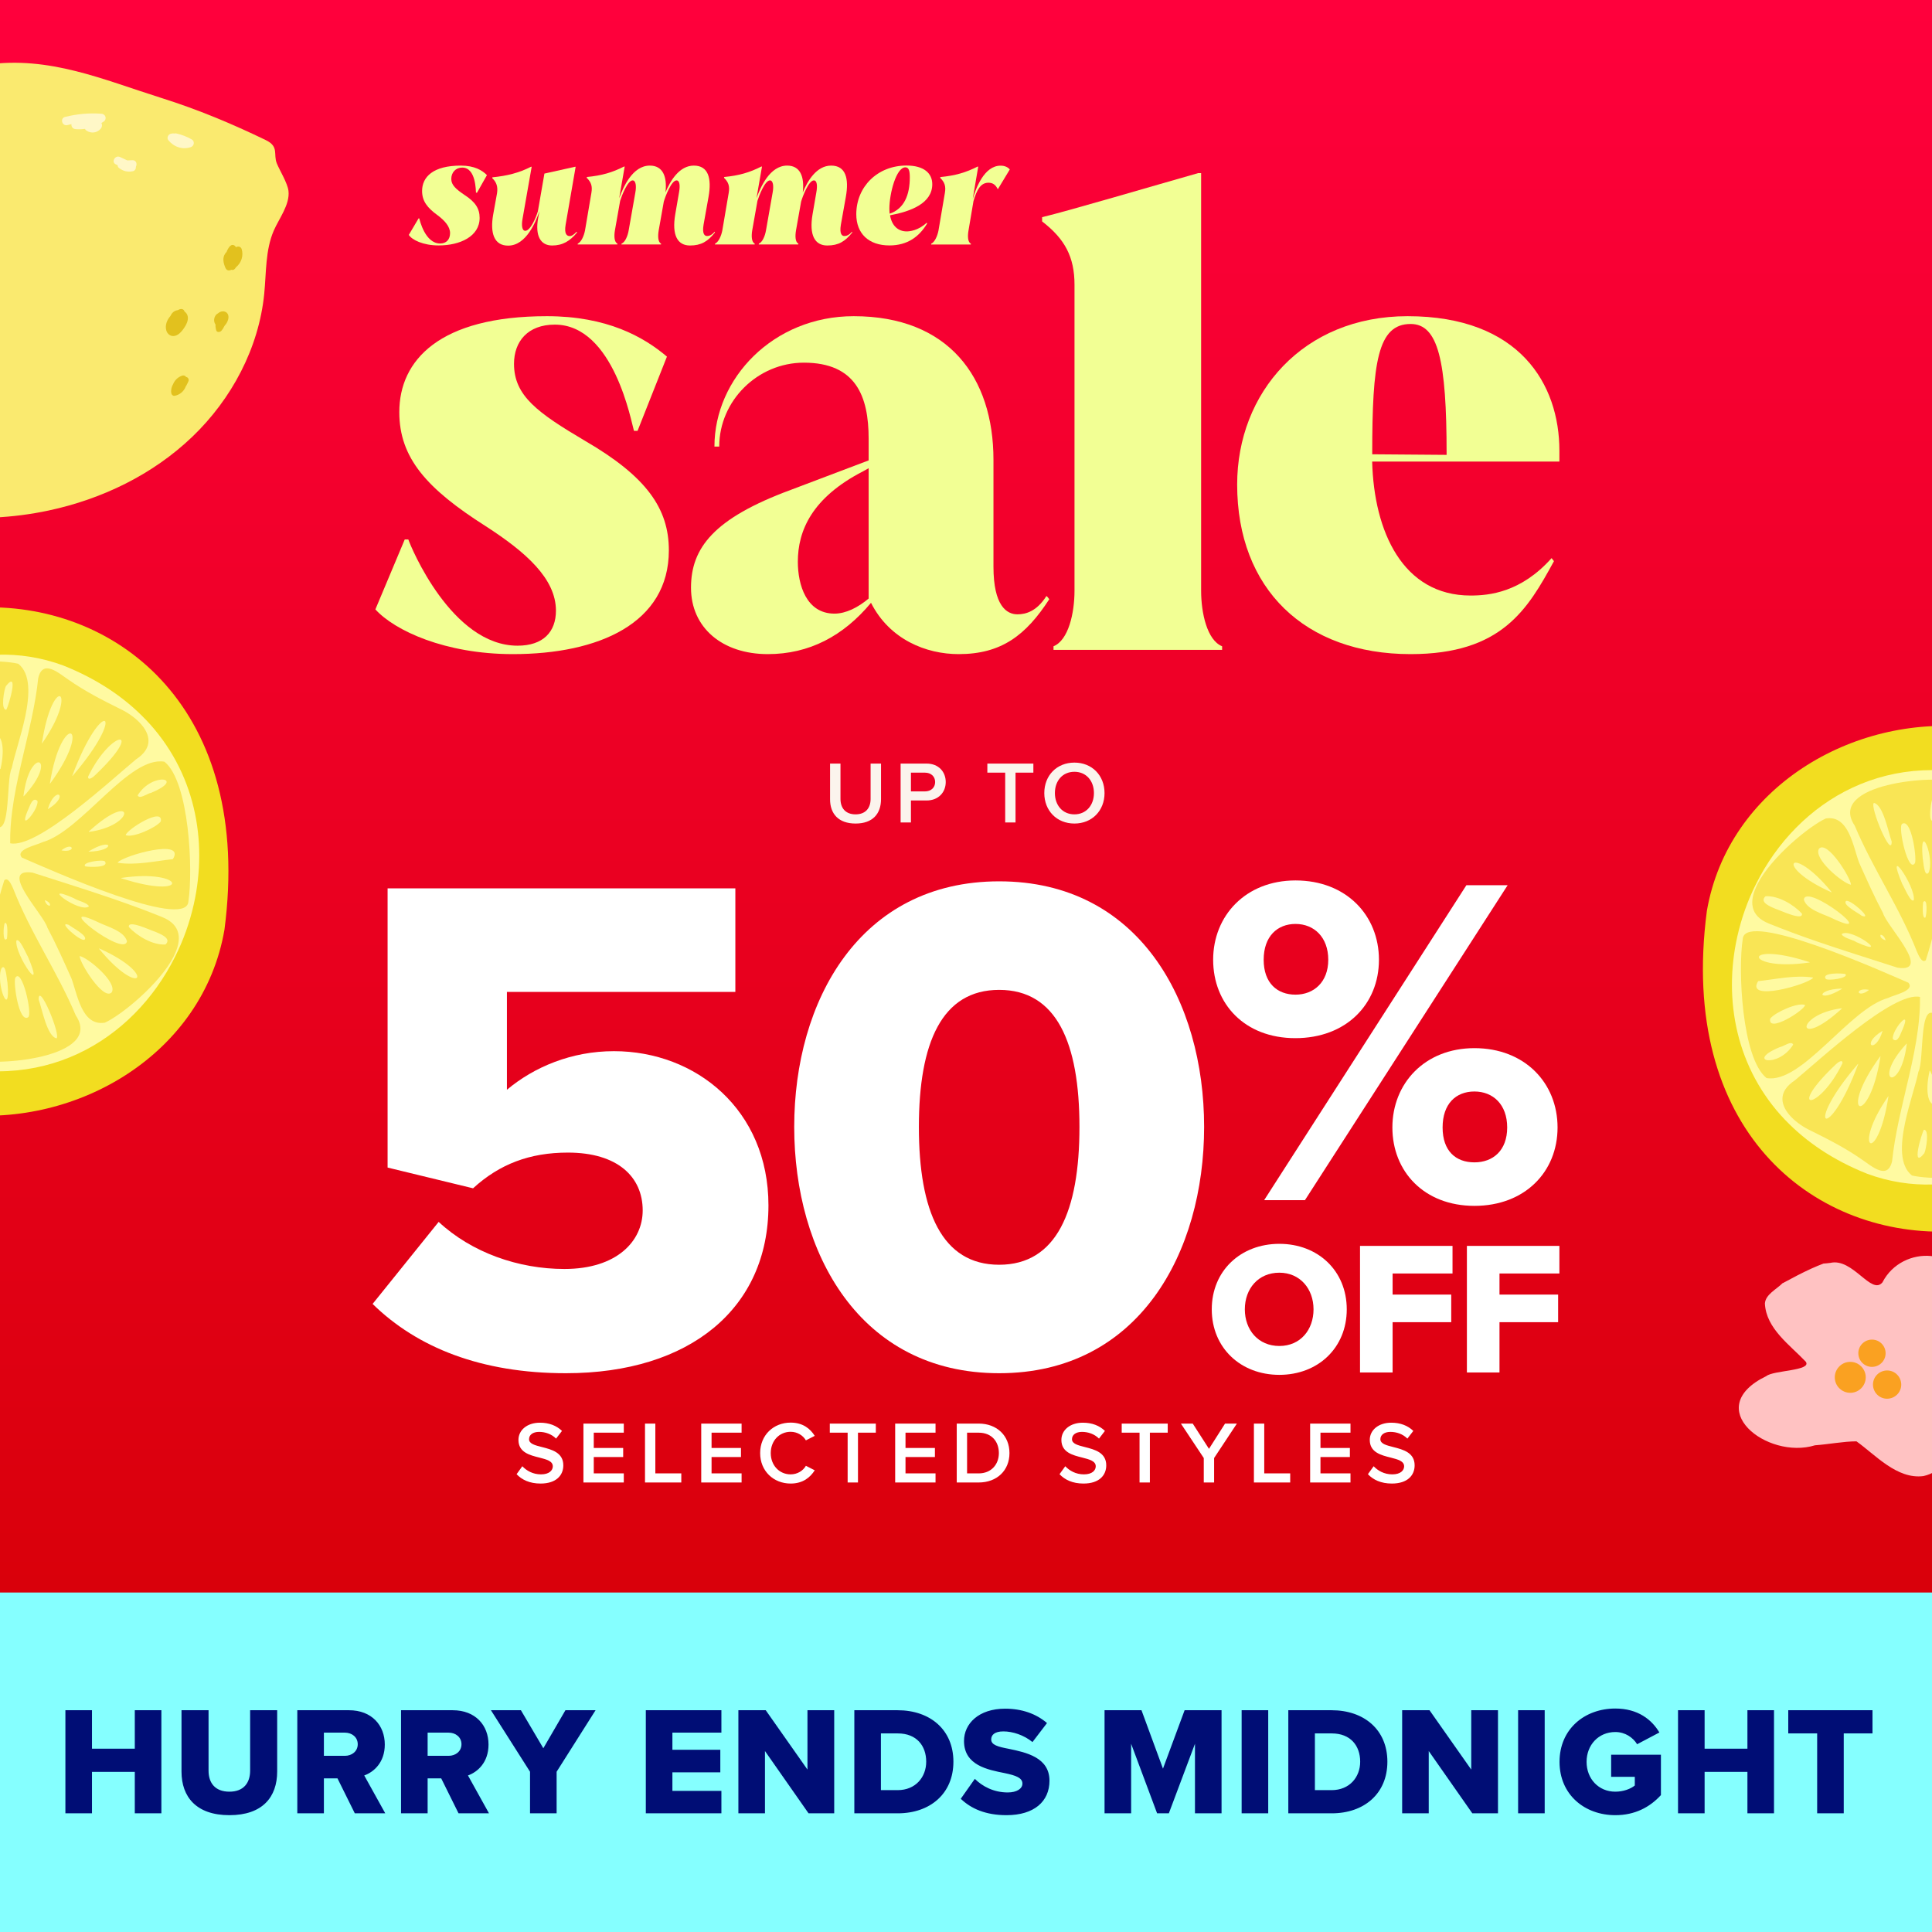 <svg width="700" height="700" viewBox="0 0 700 700" fill="none" xmlns="http://www.w3.org/2000/svg">
<g clip-path="url(#clip0_462_2569)">
<rect width="700" height="700" fill="url(#paint0_linear_462_2569)"/>
<g filter="url(#filter0_d_462_2569)">
<path d="M711.927 446.287C762.111 446.287 802.794 405.605 802.794 355.42C802.794 305.236 762.111 264.553 711.927 264.553C661.742 264.553 621.06 305.236 621.06 355.42C621.06 405.605 661.742 446.287 711.927 446.287Z" fill="#FFFAA1"/>
<path d="M618.433 330.023C597.521 489.115 812.769 481.319 792.84 328.528C792.029 325.281 790.17 322.59 788.824 319.727C785.941 312.443 782.587 305.138 778.529 298.559L778.336 298.281C762.872 277.455 737.816 265.899 714.063 263.528C671.278 258.872 626.144 285.337 618.433 330.023ZM646.821 405.81C629.027 387.205 624.35 362.213 629.455 339.336C630.929 332.714 633.214 326.285 636.269 320.219C651.306 290.186 684.5 269.573 726.068 283.415C728.289 284.141 730.532 284.995 732.796 285.935L733.181 286.085C774.962 301.528 787.265 342.348 769.878 378.938C768.319 382.441 766.503 385.859 764.474 389.149C759.39 397.372 752.896 404.827 745.463 411.022C738.756 416.597 731.28 421.125 723.312 424.286C708.659 430.075 692.425 431.164 676.49 425.269C664.123 420.335 654.318 413.649 646.842 405.81H646.821Z" fill="#F2DD20"/>
<path d="M631.441 340.148C629.668 351.255 631.078 383.424 640.05 390.601C652.866 392.844 670.082 365.417 684.052 361.594C685.974 360.547 694.049 358.988 691.421 356.04C687.705 354.459 672.047 347.41 657.651 342.455C644.535 337.926 632.467 335.128 631.484 339.806C631.463 339.913 631.441 340.041 631.441 340.148ZM656.903 354.288C654.938 356.723 632.189 363.196 637.016 355.485C643.382 354.801 650.431 353.178 656.86 354.182L656.924 354.288H656.903ZM655.685 348.713C632.104 352.216 630.202 340.361 655.643 348.607L655.685 348.713ZM649.704 378.49C644.343 387.183 632.082 384.599 644.941 379.366C646.265 379.152 649.085 376.909 649.704 378.49ZM654.019 364.136C653.784 366.058 640.349 374.559 641.374 369.07C643.104 366.806 651.456 363.046 654.019 364.136ZM667.327 365.439C650.495 380.839 650.089 367.532 667.284 365.31L667.327 365.439ZM667.391 358.261C658.526 363.751 657.373 358.39 667.37 358.176V358.261H667.391ZM661.474 354.63C659.936 352.281 667.391 352.644 668.544 352.879C670.317 354.352 662.029 355.527 661.474 354.63ZM677.11 358.731C672.838 362.021 671.684 357.685 677.089 358.625V358.731H677.11Z" fill="#F9E555"/>
<path d="M636.717 320.454C633.726 326.37 633.897 331.796 640.839 334.594C646.5 336.901 652.289 339.016 658.141 341.045C667.882 344.399 677.814 347.474 687.533 350.614C700.328 352.537 683.475 335.427 682.257 330.835C679.139 324.982 676.362 318.723 673.606 312.593C671.427 306.847 669.911 295.206 661.538 296.551C655.728 299.157 641.737 310.5 636.695 320.454H636.717ZM643.638 329.425C642.036 328.72 637.144 327.033 639.686 324.726C644.257 324.448 649.789 327.695 652.865 331.006C653.442 333.847 644.983 329.809 643.638 329.404V329.425ZM663.545 323.295C642.164 313.768 648.636 304.903 663.61 323.188L663.545 323.295ZM653.57 325.901C654.446 319.791 682.193 341.494 663.545 332.565C660.619 331.155 654.51 329.553 653.57 325.901ZM670.637 320.56C667.668 320.09 656.796 310.948 659.081 307.466C662.072 304.391 670.552 317.997 670.637 320.56ZM667.241 338.482C670.466 335.726 685.846 347.304 672.624 341.365C671.385 340.468 668.031 339.934 667.241 338.482ZM674.525 331.796C673.649 330.984 667.518 327.908 668.8 326.499C670.018 325.367 679.096 333.505 674.525 331.796ZM683.197 340.725C682.257 340.404 680.997 339.657 681.36 338.695C682.236 338.695 682.941 339.657 683.197 340.725Z" fill="#F9E555"/>
<path d="M650.41 391.37C643.831 395.621 645.177 400.726 649.021 404.72C650.944 406.707 653.464 408.416 655.942 409.59C662.308 412.73 668.78 416.041 674.59 420.121C678.093 422.449 683.946 427.811 685.548 420.676C686.039 415.934 686.893 411.171 687.897 406.408C690.247 395.258 693.451 384.065 694.904 372.979C695.416 369.048 695.715 365.118 695.651 361.209C685.954 359.095 658.783 384.471 650.388 391.37H650.41ZM667.562 385.24C659.125 402.627 646.565 403.268 665.084 385.71C665.64 385.09 667.712 383.552 667.562 385.24ZM673.265 385.517C662.543 414.525 652.802 409.142 673.18 385.475L673.265 385.517ZM681.34 382.719C677.303 408.95 665.255 404.571 681.254 382.719H681.34ZM684.223 397.201C680.293 422.962 670.574 416.639 684.159 397.201H684.223ZM682.066 373.577C679.524 382.185 673.949 378.49 682.002 373.534L682.066 373.577ZM690.866 378.191C688.666 396.561 677.815 392.16 690.76 378.148L690.866 378.191ZM685.825 376.482C685.185 373.491 693.024 364.371 689.286 373.107C688.645 374.26 687.662 378.191 685.825 376.482Z" fill="#F9E555"/>
<path d="M709.022 283.415C701.503 280.531 661.773 283.885 672.005 299.157C678.562 314.772 688.388 328.976 694.54 344.804C695.138 346.129 696.356 349.141 697.765 347.88C703.639 329.596 705.583 309.752 709.514 290.827C709.877 288.52 711.03 285.124 709.022 283.415ZM685.398 304.925C685.398 311.461 677.323 292.044 678.947 290.912C682.386 291.617 684.201 301.635 685.398 304.925ZM689.264 320.368C682.706 304.903 694.006 320.881 693.429 326.093C692.383 327.46 689.883 321.287 689.264 320.368ZM693.856 312.636C691.464 316.908 687.534 299.563 689.157 298.516C692.489 296.316 694.497 310.542 693.856 312.636ZM696.633 311.034C695.373 296.829 701.098 310.884 698.769 316.203C697.125 318.083 696.911 311.995 696.633 311.034ZM697.552 332.501C696.291 332.843 696.697 327.609 696.804 326.84C698.47 324.897 698.128 331.732 697.552 332.501ZM701.845 295.334C697.851 302.639 699.303 287.9 701.461 286.854C705.071 286.448 702.507 293.625 701.845 295.334Z" fill="#F9E555"/>
<path d="M690.225 406.878C688.601 414.696 688.217 422.321 692.745 425.91C699.303 427.405 713.871 427.255 723.013 423.582C726.388 422.214 729.015 420.377 730.254 417.964C727.99 410.594 724.487 403.503 720.471 396.625C715.024 387.333 708.616 378.383 702.977 369.518C698.94 364.264 697.53 367.81 696.868 373.214C696.184 378.746 696.248 386.222 695.074 388.316C694.198 392.758 691.699 399.893 690.225 406.899V406.878ZM697.21 417.836C692.361 423.966 696.099 411 697.06 409.334C699.175 409.227 697.829 416.639 697.21 417.836ZM699.303 387.952C706.758 403.289 695.351 404.784 699.132 387.995L699.303 387.952ZM703.49 414.29C699.751 420.356 700.136 406.835 701.589 405.083C704.494 403.545 704.237 412.73 703.49 414.29ZM704.024 381.843C702.806 383.467 701.204 379.301 702.592 378.853C703.682 379.216 704.173 380.861 704.024 381.843ZM707.078 397.607C705.348 396.368 703.853 392.118 705.113 390.345C706.33 390.622 709.428 397.586 707.078 397.607ZM708.274 383.467L708.36 383.403C715.729 389.17 709.684 392.63 708.274 383.467ZM711.008 394.254L711.094 394.211C717.63 403.396 711.179 405.233 711.008 394.254ZM712.29 413.692C711.906 412.282 710.709 410.701 711.671 409.505H711.841C715.836 412.111 716.007 422.364 712.29 413.692ZM722.65 408.587C727.798 422.727 717.224 411.107 719.232 404.208C721.09 404.122 721.838 407.198 722.65 408.587Z" fill="#F9E555"/>
</g>
<g filter="url(#filter1_d_462_2569)">
<path d="M-12.674 220C-63.126 220 -104.026 260.9 -104.026 311.352C-104.026 361.804 -63.126 402.704 -12.674 402.704C37.779 402.704 78.678 361.804 78.678 311.352C78.678 260.9 37.779 220 -12.674 220Z" fill="#FFFAA1"/>
<path d="M81.319 336.885C102.342 176.944 -114.055 184.782 -94.019 338.388C-93.203 341.652 -91.335 344.358 -89.982 347.236C-87.083 354.558 -83.712 361.903 -79.631 368.517L-79.438 368.796C-63.891 389.733 -38.701 401.351 -14.822 403.735C28.191 408.416 73.567 381.809 81.319 336.885ZM52.779 260.694C70.668 279.398 75.371 304.523 70.238 327.522C68.756 334.179 66.459 340.643 63.388 346.742C48.27 376.935 14.899 397.657 -26.89 383.742C-29.124 383.012 -31.378 382.153 -33.655 381.208L-34.041 381.058C-76.045 365.532 -88.415 324.494 -70.934 287.709C-69.367 284.187 -67.541 280.751 -65.501 277.444C-60.39 269.176 -53.862 261.682 -46.389 255.454C-39.646 249.849 -32.13 245.297 -24.12 242.119C-9.389 236.299 6.932 235.204 22.952 241.131C35.385 246.091 45.242 252.813 52.758 260.694L52.779 260.694Z" fill="#F2DD20"/>
<path d="M68.241 326.706C70.023 315.539 68.606 283.199 59.587 275.984C46.702 273.729 29.394 301.302 15.35 305.146C13.417 306.198 5.3 307.766 7.941 310.729C11.678 312.318 27.418 319.405 41.892 324.387C55.077 328.939 67.21 331.752 68.198 327.05C68.22 326.942 68.241 326.813 68.241 326.706ZM42.644 312.49C44.619 310.042 67.49 303.535 62.636 311.287C56.237 311.975 49.15 313.607 42.687 312.597L42.622 312.49L42.644 312.49ZM43.868 318.095C67.575 314.573 69.487 326.491 43.911 318.202L43.868 318.095ZM49.88 288.159C55.271 279.419 67.597 282.018 54.669 287.279C53.338 287.494 50.503 289.749 49.88 288.159ZM45.543 302.59C45.779 300.658 59.286 292.111 58.255 297.63C56.516 299.906 48.12 303.685 45.543 302.59ZM32.164 301.28C49.086 285.797 49.494 299.176 32.207 301.409L32.164 301.28ZM32.1 308.496C41.012 302.977 42.171 308.367 32.121 308.582L32.121 308.496L32.1 308.496ZM38.048 312.146C39.594 314.509 32.1 314.143 30.94 313.907C29.158 312.426 37.49 311.244 38.048 312.146ZM22.329 308.023C26.624 304.716 27.783 309.076 22.35 308.131L22.35 308.023L22.329 308.023Z" fill="#F9E555"/>
<path d="M62.938 346.505C65.944 340.557 65.772 335.102 58.793 332.289C53.102 329.97 47.283 327.844 41.399 325.804C31.606 322.433 21.621 319.34 11.85 316.184C-1.013 314.251 15.93 331.452 17.154 336.069C20.289 341.953 23.081 348.245 25.851 354.408C28.042 360.184 29.566 371.888 37.984 370.535C43.825 367.915 57.891 356.512 62.959 346.505L62.938 346.505ZM55.98 337.486C57.59 338.195 62.508 339.891 59.953 342.21C55.357 342.49 49.795 339.226 46.703 335.897C46.123 333.041 54.627 337.1 55.98 337.508L55.98 337.486ZM35.966 343.649C57.461 353.227 50.955 362.139 35.901 343.757L35.966 343.649ZM45.994 341.029C45.114 347.171 17.218 325.353 35.966 334.329C38.908 335.747 45.049 337.357 45.994 341.029ZM28.836 346.398C31.821 346.87 42.752 356.061 40.454 359.562C37.447 362.654 28.922 348.975 28.836 346.398ZM32.251 328.381C29.008 331.151 13.546 319.512 26.839 325.482C28.084 326.384 31.456 326.921 32.251 328.381ZM24.928 335.102C25.808 335.918 31.971 339.011 30.683 340.428C29.459 341.566 20.332 333.384 24.928 335.102ZM16.209 326.126C17.154 326.448 18.421 327.2 18.056 328.166C17.175 328.166 16.467 327.2 16.209 326.126Z" fill="#F9E555"/>
<path d="M49.172 275.21C55.786 270.937 54.433 265.805 50.568 261.789C48.635 259.792 46.101 258.074 43.61 256.893C37.211 253.736 30.704 250.408 24.863 246.306C21.341 243.965 15.457 238.575 13.847 245.748C13.353 250.515 12.494 255.304 11.485 260.092C9.122 271.302 5.901 282.555 4.441 293.7C3.926 297.651 3.625 301.602 3.689 305.532C13.439 307.658 40.754 282.147 49.194 275.21L49.172 275.21ZM31.928 281.374C40.41 263.893 53.037 263.249 34.419 280.901C33.861 281.524 31.778 283.07 31.928 281.374ZM26.195 281.094C36.975 251.932 46.767 257.344 26.28 281.137L26.195 281.094ZM18.077 283.908C22.136 257.537 34.247 261.939 18.163 283.908L18.077 283.908ZM15.178 269.348C19.129 243.45 28.9 249.806 15.242 269.348L15.178 269.348ZM17.347 293.099C19.902 284.444 25.507 288.159 17.412 293.142L17.347 293.099ZM8.5 288.46C10.711 269.992 21.62 274.416 8.607 288.503L8.5 288.46ZM13.568 290.178C14.212 293.184 6.331 302.354 10.089 293.571C10.733 292.411 11.721 288.46 13.568 290.178Z" fill="#F9E555"/>
<path d="M-9.754 383.742C-2.195 386.641 37.748 383.269 27.461 367.915C20.869 352.218 10.991 337.937 4.806 322.025C4.205 320.693 2.981 317.665 1.563 318.932C-4.342 337.314 -6.296 357.264 -10.248 376.29C-10.613 378.61 -11.772 382.024 -9.754 383.742ZM13.997 362.117C13.997 355.546 22.114 375.066 20.482 376.204C17.025 375.496 15.2 365.424 13.997 362.117ZM10.11 346.591C16.703 362.139 5.343 346.076 5.923 340.836C6.975 339.462 9.487 345.668 10.11 346.591ZM5.493 354.365C7.898 350.07 11.85 367.507 10.217 368.56C6.868 370.771 4.849 356.469 5.493 354.365ZM2.701 355.976C3.968 370.256 -1.787 356.126 0.554 350.779C2.208 348.889 2.422 355.009 2.701 355.976ZM1.778 334.394C3.045 334.05 2.637 339.311 2.53 340.085C0.855 342.039 1.198 335.167 1.778 334.394ZM-2.538 371.759C1.477 364.415 0.017 379.232 -2.152 380.285C-5.781 380.693 -3.204 373.477 -2.538 371.759Z" fill="#F9E555"/>
<path d="M9.144 259.62C10.776 251.76 11.163 244.094 6.61 240.486C0.018 238.983 -14.628 239.133 -23.819 242.827C-27.212 244.201 -29.853 246.048 -31.099 248.475C-28.822 255.883 -25.301 263.013 -21.263 269.928C-15.787 279.269 -9.345 288.267 -3.676 297.179C0.383 302.461 1.8 298.897 2.466 293.464C3.153 287.902 3.089 280.386 4.27 278.281C5.15 273.815 7.663 266.642 9.144 259.599L9.144 259.62ZM2.122 248.604C6.997 242.441 3.239 255.475 2.273 257.15C0.147 257.258 1.499 249.806 2.122 248.604ZM0.018 278.646C-7.477 263.228 3.99 261.725 0.189 278.603L0.018 278.646ZM-4.191 252.168C-0.433 246.07 -0.82 259.663 -2.28 261.424C-5.201 262.97 -4.943 253.736 -4.191 252.168ZM-4.728 284.788C-3.504 283.156 -1.894 287.343 -3.289 287.794C-4.385 287.429 -4.878 285.776 -4.728 284.788ZM-7.799 268.94C-6.06 270.185 -4.556 274.459 -5.823 276.241C-7.047 275.962 -10.161 268.961 -7.799 268.94ZM-9.002 283.156L-9.087 283.22C-16.496 277.422 -10.419 273.943 -9.002 283.156ZM-11.75 272.311L-11.836 272.354C-18.407 263.12 -11.922 261.274 -11.75 272.311ZM-13.039 252.77C-12.652 254.187 -11.45 255.776 -12.416 256.979L-12.588 256.979C-16.604 254.359 -16.775 244.051 -13.039 252.77ZM-23.454 257.902C-28.629 243.686 -17.999 255.368 -20.018 262.304C-21.886 262.39 -22.638 259.298 -23.454 257.902Z" fill="#F9E555"/>
</g>
<g filter="url(#filter2_d_462_2569)">
<path d="M645.964 464.894C649.402 463.027 652.84 461.206 656.392 459.589C657.803 458.952 659.238 458.36 660.672 457.813C661.355 457.768 662.198 457.699 663.2 457.563C671.351 455.696 678.044 469.47 682.052 464.621C689.201 450.664 711.628 451.757 712.561 468.787C711.855 476.164 697.58 479.785 711.195 484.429C725.585 488.778 731.573 519.948 710.762 517.853C703.09 516.76 709.874 531.901 696.874 534.815C687.266 536.045 679.433 527.051 672.626 522.225C668.049 522.225 662.403 523.317 657.598 523.659C640.203 529.01 616.16 510.135 639.999 498.568C642.549 496.474 656.551 496.679 654.274 493.377C648.559 487.321 639.908 481.424 639.452 472.294C639.68 468.992 643.55 467.239 645.964 464.826" fill="#FFC2C2"/>
<path d="M674.015 494.766C671.67 492.762 668.118 493.036 666.114 495.404C664.111 497.771 664.384 501.301 666.752 503.304C669.12 505.308 672.649 505.035 674.652 502.667C676.656 500.299 676.383 496.77 674.015 494.766Z" fill="#FAA121"/>
<path d="M687.061 497.771C684.921 495.927 681.688 496.2 679.844 498.341C678 500.481 678.273 503.714 680.413 505.558C682.553 507.402 685.786 507.129 687.631 504.989C689.475 502.849 689.202 499.616 687.061 497.771Z" fill="#FAA121"/>
<path d="M681.461 486.547C679.389 484.771 676.27 485.021 674.494 487.093C672.718 489.165 672.968 492.284 675.04 494.06C677.112 495.836 680.231 495.586 682.007 493.514C683.783 491.442 683.533 488.323 681.461 486.547Z" fill="#FAA121"/>
</g>
<g filter="url(#filter3_d_462_2569)">
<path d="M-59.866 176.538C-35.836 187.469 -8.268 190.474 17.576 184.978C36.896 180.874 55.383 171.949 69.647 158.275C83.933 144.601 93.79 126.088 95.738 106.427C96.501 98.726 96.122 90.67 99.188 83.567C101.046 79.251 105.105 74.121 104.522 69.163C104.182 66.32 101.279 61.629 100.305 59.223C98.937 55.886 101.216 53.138 96.304 50.761C84.012 44.819 71.726 39.675 58.468 35.493C37.292 28.821 17.901 20.2 -4.954 23.443C-26.877 26.543 -56.841 41.289 -71.49 58.131C-82.754 71.077 -95.152 84.623 -97.478 102.42C-98.943 113.631 -97.787 125.324 -101.509 136.006C-110.736 162.665 -77.592 168.497 -59.866 176.561L-59.866 176.538Z" fill="#FAEA6F"/>
<path d="M23.552 42.377C21.643 42.869 22.485 45.8 24.416 45.33C24.916 45.213 25.416 45.095 25.893 44.978C25.763 45.798 26.293 46.705 27.387 46.788C28.548 46.893 29.686 46.839 30.778 46.694C30.893 46.921 31.054 47.148 31.329 47.328C33.045 48.476 35.251 48.164 36.559 46.56C36.988 46.034 37.118 45.145 36.727 44.579C36.999 44.417 37.293 44.233 37.565 44.049C38.856 43.151 38.273 41.312 36.747 41.209C32.283 40.878 27.892 41.275 23.552 42.377Z" fill="#FFF7C7"/>
<path d="M61.843 48.467C60.979 48.701 60.328 49.935 60.949 50.728C62.902 53.217 66.075 54.355 69.141 53.308C70.367 52.889 70.65 51.179 69.461 50.505C67.724 49.516 65.874 48.801 63.936 48.361C63.685 48.294 63.435 48.319 63.23 48.366C62.775 48.301 62.32 48.327 61.82 48.467L61.843 48.467Z" fill="#FFF7C7"/>
<path d="M41.983 59.565C42.189 59.654 42.417 59.766 42.623 59.856C42.626 60.22 42.742 60.584 43.108 60.854C44.62 62.026 46.307 62.447 48.171 62.023C48.921 61.858 49.302 61.081 49.251 60.353C49.768 59.416 49.347 57.962 47.959 58.041C47.345 58.068 46.753 58.095 46.139 58.122C45.248 57.719 44.38 57.316 43.489 56.89C41.707 56.061 40.179 58.736 41.983 59.565Z" fill="#FFF7C7"/>
<path d="M62.766 139.112C62.159 140.073 61.871 141.236 62.063 142.464C62.158 143.009 62.662 143.506 63.253 143.411C65.231 143.055 66.724 141.678 67.326 139.943C67.393 139.874 67.461 139.806 67.506 139.714C67.596 139.6 67.641 139.463 67.685 139.349C67.91 138.96 68.112 138.526 68.291 138.092C68.537 137.521 68.166 136.659 67.46 136.619C67.46 136.619 67.437 136.619 67.415 136.619C67.229 136.097 66.522 135.942 66.045 136.083C64.546 136.572 63.348 137.696 62.743 139.112L62.766 139.112Z" fill="#E2C11E"/>
<path d="M78.086 117.553C78.044 118.009 78.093 118.464 78.165 118.919C78.165 118.942 78.165 118.987 78.188 119.01C78.235 119.214 78.259 119.442 78.329 119.646C78.563 120.509 79.678 120.41 80.175 119.883C80.604 119.424 80.942 118.898 81.188 118.35C81.278 118.213 81.368 118.075 81.435 117.938C82.023 117.319 82.45 116.542 82.671 115.721C82.981 114.558 82.675 113.239 81.375 112.885C80.554 112.663 79.645 112.92 79.035 113.494C77.606 114.188 77.12 116.263 78.063 117.554L78.086 117.553Z" fill="#E2C11E"/>
<path d="M60.232 119.643C60.56 120.916 61.66 121.887 63.025 121.74C64.572 121.592 65.768 120.171 66.602 118.981C67.435 117.791 68.311 116.146 68.026 114.645C67.884 113.895 67.447 113.284 66.852 112.878C66.829 112.788 66.805 112.719 66.759 112.629C66.481 111.971 65.683 111.817 65.093 112.049C64.866 112.142 64.639 112.257 64.413 112.373C63.071 112.565 62.257 113.368 61.787 114.441C60.523 115.885 59.74 117.757 60.232 119.621L60.232 119.643Z" fill="#E2C11E"/>
<path d="M83.385 89.103C82.798 89.767 82.349 90.522 82.081 91.321C81.9 91.481 81.72 91.665 81.585 91.893C80.481 93.495 80.973 95.381 81.668 97.038C81.947 97.719 82.542 98.124 83.291 97.936C83.496 97.889 83.7 97.819 83.882 97.75C84.293 97.883 84.748 97.812 85.109 97.376C85.244 97.193 85.402 97.01 85.537 96.804C87.415 95.265 88.306 92.663 87.56 90.255C87.303 89.415 86.39 89.103 85.619 89.496C85.574 89.519 85.529 89.565 85.483 89.588C85.136 88.817 84.108 88.346 83.386 89.171L83.385 89.103Z" fill="#E2C11E"/>
</g>
<g clip-path="url(#clip1_462_2569)">
<path d="M148.107 85.123L151.655 79.128H151.911C152.073 79.758 154.021 88.225 159.471 88.225C161.721 88.225 163.066 86.779 163.066 84.446C163.066 82.114 161.165 79.944 158.544 77.985C154.833 75.302 152.931 72.876 152.931 69.191C152.931 64.129 156.897 60 166.963 60C171.949 60 174.779 61.75 176.426 63.453L172.831 69.821H172.46C172.367 69.191 172.506 60.723 167.473 60.723C165.107 60.723 163.507 62.473 163.507 64.852C163.507 67.021 165.154 68.514 168.378 70.684C172.181 73.156 173.782 75.535 173.782 78.941C173.782 85.659 166.684 88.925 158.938 88.925C153.279 88.925 149.267 86.919 148.107 85.099V85.123Z" fill="#F2FF94"/>
<path d="M208.919 83.979L209.081 84.236C206.507 87.338 203.886 88.948 200.036 88.948C195.931 88.948 193.774 85.542 195.003 78.871L195.467 76.492C194.192 80.154 190.736 88.995 184.103 88.995C178.954 88.995 177.516 84.353 178.699 77.681L180.09 69.984C180.438 67.604 179.882 65.995 178.351 64.549L178.397 64.245C183.685 63.732 188.069 62.636 192.383 60.42H192.638L189.344 79.174C188.88 81.647 189.136 83.629 190.318 83.629C192.127 83.629 194.168 78.988 194.887 76.538L197.253 62.892L208.363 60.42H208.571L204.93 81.46C204.373 84.819 205.394 85.542 206.461 85.542C207.017 85.542 207.806 85.169 208.873 84.003H208.919V83.979Z" fill="#F2FF94"/>
<path d="M258.946 83.979L259.038 84.236C256.418 87.502 254.052 88.948 249.993 88.948C245.471 88.948 243.36 85.216 244.659 77.635L246.004 69.82C246.468 67.348 246.305 65.365 245.123 65.365C243.221 65.365 240.971 71.407 240.507 73.063L238.652 83.513C238.304 85.636 238.397 87.758 239.533 88.272L239.487 88.575H225.154L225.2 88.272C226.429 87.805 227.403 85.636 227.774 83.513L230.186 69.82C230.65 67.348 230.349 65.365 229.212 65.365C227.403 65.365 225.316 70.8 224.69 72.76L222.788 83.513C222.44 85.636 222.579 87.758 223.716 88.272L223.669 88.575H209.29L209.336 88.272C210.519 87.758 211.539 85.636 211.957 83.513L214.276 69.867C214.694 67.441 214.183 65.995 212.583 64.432L212.629 64.129C218.08 63.616 221.883 62.473 226.081 60.35H226.336L224.342 71.826C225.78 67.838 229.166 60 235.451 60C240.136 60 241.783 63.919 241.11 69.727C242.803 65.598 246.097 60 251.385 60C256.673 60 257.902 64.642 256.719 71.313L254.91 81.437C254.353 84.796 255.328 85.519 256.186 85.519C256.858 85.519 257.832 85.262 258.899 83.979H258.946Z" fill="#F2FF94"/>
<path d="M308.695 83.979L308.788 84.236C306.167 87.502 303.801 88.948 299.743 88.948C295.22 88.948 293.11 85.216 294.408 77.635L295.754 69.82C296.217 67.348 296.055 65.365 294.872 65.365C292.97 65.365 290.721 71.407 290.257 73.063L288.401 83.513C288.053 85.636 288.146 87.758 289.283 88.272L289.236 88.575H274.903L274.949 88.272C276.179 87.805 277.153 85.636 277.524 83.513L279.936 69.82C280.4 67.348 280.098 65.365 278.962 65.365C277.153 65.365 275.065 70.8 274.439 72.76L272.537 83.513C272.189 85.636 272.329 87.758 273.465 88.272L273.419 88.575H259.039L259.085 88.272C260.268 87.758 261.289 85.636 261.706 83.513L264.026 69.867C264.443 67.441 263.933 65.995 262.332 64.432L262.379 64.129C267.829 63.616 271.633 62.473 275.831 60.35H276.086L274.091 71.826C275.529 67.838 278.915 60 285.201 60C289.886 60 291.532 63.919 290.86 69.727C292.553 65.598 295.846 60 301.134 60C306.422 60 307.651 64.642 306.469 71.313L304.66 81.437C304.103 84.796 305.077 85.519 305.935 85.519C306.608 85.519 307.582 85.262 308.649 83.979H308.695Z" fill="#F2FF94"/>
<path d="M335.761 80.714L335.924 80.97C333.094 85.682 328.873 88.925 322.263 88.925C314.772 88.925 310.249 84.679 310.249 77.611C310.249 67.698 317.903 59.977 328.432 59.977C334.764 59.977 337.779 62.776 337.779 66.741C337.779 73.716 329.963 76.608 322.472 78.008C323.144 81.88 325.464 83.84 328.525 83.84C329.406 83.84 332.63 83.63 335.761 80.69V80.714ZM322.24 75.605C322.24 76.235 322.286 76.842 322.333 77.425C327.574 75.675 329.638 70.66 329.638 64.245C329.638 61.866 329.267 60.63 328.038 60.63C324.698 60.63 322.24 70.147 322.24 75.629V75.605Z" fill="#F2FF94"/>
<path d="M365.865 61.4L361.552 68.537H361.505C360.693 66.881 359.65 66.205 358.119 66.205C355.289 66.205 353.898 68.841 352.715 72.829L350.906 83.536C350.535 85.659 350.651 87.782 351.787 88.295L351.741 88.598H337.361L337.408 88.295C338.591 87.782 339.611 85.659 340.029 83.536L342.348 69.89C342.765 67.465 342.255 66.018 340.655 64.455L340.701 64.152C346.151 63.639 349.955 62.496 354.176 60.373H354.431L352.437 72.106C353.573 68.281 356.542 60.023 362.549 60.023C364.149 60.023 365.262 60.653 365.889 61.423L365.865 61.4Z" fill="#F2FF94"/>
<path d="M136 220.812L146.646 195.456H147.944C148.826 198.068 163.6 233.944 187.512 233.944C196.858 233.944 201.427 228.906 201.427 221.255C201.427 209.662 190.55 200.051 175.985 190.651C154.67 177.098 144.674 165.948 144.674 149.316C144.674 130.515 159.239 114.56 198.157 114.56C219.889 114.56 233.155 122.001 241.644 129.209L230.998 156.104H229.7C228.818 153.492 222.533 117.616 201.01 117.616C191.222 117.616 186.236 123.727 186.236 131.822C186.236 143.415 194.725 149.526 212.119 159.813C234.292 172.713 242.34 184.306 242.34 199.398C242.34 225.85 216.897 237 185.818 237C161.257 237 142.981 228.463 136.023 220.812H136Z" fill="#F2FF94"/>
<path d="M379.294 216.006L380.175 217.103C371.687 230.212 362.78 237 347.334 237C335.598 237 322.332 231.752 315.583 218.409C305.587 230.445 293.178 237 278.196 237C261.659 237 250.364 227.39 250.364 212.951C250.364 198.512 258.621 187.805 286.452 177.518L314.725 166.811V158.95C314.725 143.648 310.156 131.402 291.253 131.402C274.508 131.402 260.592 145.188 260.592 161.796H258.853C258.853 137.093 280.167 114.56 309.298 114.56C343.646 114.56 359.951 136.65 359.951 166.601V205.3C359.951 219.505 364.729 222.584 368.648 222.584C371.687 222.584 375.606 221.488 379.085 216.03H379.294V216.006ZM314.725 216.869V169.634L312.776 170.73C294.083 180.34 289.073 192.377 289.073 203.527C289.073 211.831 292.112 222.328 302.34 222.328C306.468 222.328 310.828 220.135 314.725 216.869Z" fill="#F2FF94"/>
<path d="M381.706 235.46V234.154C387.133 231.962 389.313 222.118 389.313 214.047V103.177C389.313 93.123 385.834 86.569 377.578 80.224V78.684C387.574 76.282 418.676 67.091 434.099 62.729H435.189V214.047C435.189 222.141 437.369 231.985 442.796 234.154V235.46H381.706Z" fill="#F2FF94"/>
<path d="M565 163.289V167.231H497.161C497.81 192.587 508.247 215.773 532.808 215.773C539.557 215.773 551.061 214.677 562.17 202.22L563.028 203.317C553.473 220.812 544.103 237 511.076 237C472.808 237 448.247 213.394 448.247 175.559C448.247 142.319 472.159 114.56 509.986 114.56C550.643 114.56 565 139.263 565 163.312V163.289ZM524.134 164.828V164.385C524.134 130.702 521.096 117.383 511.099 117.383C499.132 117.383 497.184 131.379 497.184 164.385V164.595L524.134 164.805V164.828Z" fill="#F2FF94"/>
</g>
<path d="M300.746 289.584V276.656H304.522V289.456C304.522 292.848 306.41 295.056 309.994 295.056C313.546 295.056 315.434 292.848 315.434 289.456V276.656H319.21V289.552C319.21 294.864 316.17 298.384 309.994 298.384C303.786 298.384 300.746 294.832 300.746 289.584ZM326.306 298V276.656H335.682C340.162 276.656 342.658 279.728 342.658 283.344C342.658 286.96 340.13 290.032 335.682 290.032H330.05V298H326.306ZM338.818 283.344C338.818 281.296 337.282 279.952 335.17 279.952H330.05V286.736H335.17C337.282 286.736 338.818 285.392 338.818 283.344ZM364.201 298V279.952H357.737V276.656H374.409V279.952H367.945V298H364.201ZM378.369 287.344C378.369 280.976 382.881 276.304 389.281 276.304C395.681 276.304 400.193 280.976 400.193 287.344C400.193 293.712 395.681 298.384 389.281 298.384C382.881 298.384 378.369 293.712 378.369 287.344ZM396.353 287.344C396.353 282.928 393.569 279.632 389.281 279.632C384.961 279.632 382.209 282.928 382.209 287.344C382.209 291.728 384.961 295.056 389.281 295.056C393.569 295.056 396.353 291.728 396.353 287.344Z" fill="#FBF4ED"/>
<path d="M534.214 395.469C527.496 395.469 522.682 399.925 522.682 408.502C522.682 417.079 527.496 421.145 534.214 421.145C540.932 421.145 546.082 416.856 546.082 408.502C546.082 400.148 540.932 395.469 534.214 395.469ZM534.214 379.763C552.464 379.763 564.332 392.406 564.332 408.502C564.332 424.598 552.464 436.906 534.214 436.906C515.964 436.906 504.488 424.431 504.488 408.502C504.488 392.573 516.188 379.763 534.214 379.763ZM531.303 320.727H546.25L472.802 434.846H458.022L531.303 320.727ZM469.387 334.762C462.837 334.762 457.854 339.217 457.854 347.739C457.854 356.26 462.837 360.381 469.387 360.381C475.937 360.381 481.255 355.926 481.255 347.739C481.255 339.551 476.105 334.762 469.387 334.762ZM469.387 319C487.749 319 499.617 331.643 499.617 347.739C499.617 363.834 487.749 376.143 469.331 376.143C450.913 376.143 439.548 363.667 439.548 347.739C439.548 331.81 451.305 319 469.387 319Z" fill="white"/>
<path d="M492.76 451.409H526.274V461.409H504.568V469.053H525.811V479.053H504.568V497.272H492.76V451.409Z" fill="white"/>
<path d="M531.485 451.409H565V461.409H543.294V469.053H564.537V479.053H543.294V497.272H531.485V451.409Z" fill="white"/>
<path d="M463.529 461.122C455.889 461.122 451.026 466.927 451.026 474.398C451.026 481.869 455.889 487.674 463.529 487.674C471.17 487.674 475.916 481.812 475.916 474.398C475.916 466.984 471.054 461.122 463.529 461.122ZM463.529 450.662C477.537 450.662 487.956 460.432 487.956 474.398C487.956 488.364 477.537 498.134 463.529 498.134C449.521 498.134 439.044 488.364 439.044 474.398C439.044 460.432 449.521 450.662 463.529 450.662Z" fill="white"/>
<path d="M158.933 442.709C170.9 453.83 187.823 459.776 204.496 459.776C223.498 459.776 232.861 449.675 232.861 438.554C232.861 426.388 223.748 417.606 205.773 417.606C191.979 417.606 181.039 421.735 171.4 430.543L140.433 423.029V321.87H266.432V359.388H183.667V394.841C193.556 386.556 207.1 380.859 222.446 380.859C252.112 380.859 278.424 402.081 278.424 436.738C278.424 473.982 250.06 497.543 205.022 497.543C174.304 497.543 151.122 488.238 135 472.44L158.958 442.684L158.933 442.709Z" fill="white"/>
<path d="M362.017 319.324C412.654 319.324 436.275 362.778 436.275 408.297C436.275 453.815 412.654 497.543 362.017 497.543C311.38 497.543 287.759 453.84 287.759 408.297C287.759 362.753 311.405 319.324 362.017 319.324ZM362.017 358.649C341.243 358.649 332.928 377.802 332.928 408.321C332.928 438.841 341.243 458.243 362.017 458.243C382.791 458.243 391.106 438.841 391.106 408.321C391.106 377.802 382.791 358.649 362.017 358.649Z" fill="white"/>
<path d="M187.172 534.126L189.252 531.246C190.724 532.814 193.028 534.19 196.004 534.19C199.076 534.19 200.292 532.686 200.292 531.278C200.292 529.358 198.02 528.782 195.428 528.11C191.94 527.246 187.844 526.222 187.844 521.71C187.844 518.19 190.948 515.47 195.62 515.47C198.948 515.47 201.636 516.526 203.62 518.446L201.476 521.23C199.812 519.566 197.54 518.798 195.3 518.798C193.092 518.798 191.684 519.854 191.684 521.454C191.684 523.118 193.86 523.662 196.388 524.302C199.908 525.198 204.1 526.286 204.1 530.926C204.1 534.478 201.604 537.518 195.844 537.518C191.908 537.518 189.06 536.142 187.172 534.126ZM211.388 537.134V515.79H226.012V519.086H215.132V524.622H225.788V527.918H215.132V533.838H226.012V537.134H211.388ZM233.697 537.134V515.79H237.441V533.838H246.849V537.134H233.697ZM254.068 537.134V515.79H268.692V519.086H257.812V524.622H268.468V527.918H257.812V533.838H268.692V537.134H254.068ZM286.457 537.518C280.313 537.518 275.417 533.038 275.417 526.478C275.417 519.918 280.313 515.438 286.457 515.438C290.937 515.438 293.593 517.678 295.193 520.238L291.993 521.87C290.969 520.11 288.921 518.766 286.457 518.766C282.393 518.766 279.257 521.998 279.257 526.478C279.257 530.958 282.393 534.19 286.457 534.19C288.921 534.19 290.969 532.878 291.993 531.086L295.193 532.718C293.561 535.278 290.937 537.518 286.457 537.518ZM307.117 537.134V519.086H300.653V515.79H317.325V519.086H310.861V537.134H307.117ZM324.338 537.134V515.79H338.962V519.086H328.082V524.622H338.738V527.918H328.082V533.838H338.962V537.134H324.338ZM346.647 537.134V515.79H354.583C361.239 515.79 365.751 520.206 365.751 526.478C365.751 532.75 361.239 537.134 354.583 537.134H346.647ZM350.391 533.838H354.583C359.223 533.838 361.911 530.51 361.911 526.478C361.911 522.35 359.351 519.086 354.583 519.086H350.391V533.838ZM383.888 534.126L385.968 531.246C387.44 532.814 389.744 534.19 392.72 534.19C395.792 534.19 397.008 532.686 397.008 531.278C397.008 529.358 394.736 528.782 392.144 528.11C388.656 527.246 384.56 526.222 384.56 521.71C384.56 518.19 387.664 515.47 392.336 515.47C395.664 515.47 398.352 516.526 400.336 518.446L398.192 521.23C396.528 519.566 394.256 518.798 392.016 518.798C389.808 518.798 388.4 519.854 388.4 521.454C388.4 523.118 390.576 523.662 393.104 524.302C396.624 525.198 400.816 526.286 400.816 530.926C400.816 534.478 398.32 537.518 392.56 537.518C388.624 537.518 385.776 536.142 383.888 534.126ZM412.88 537.134V519.086H406.416V515.79H423.088V519.086H416.624V537.134H412.88ZM436.149 537.134V528.27L427.861 515.79H432.149L438.037 524.942L443.861 515.79H448.149L439.893 528.27V537.134H436.149ZM454.316 537.134V515.79H458.06V533.838H467.468V537.134H454.316ZM474.687 537.134V515.79H489.311V519.086H478.431V524.622H489.087V527.918H478.431V533.838H489.311V537.134H474.687ZM495.62 534.126L497.7 531.246C499.172 532.814 501.476 534.19 504.452 534.19C507.524 534.19 508.74 532.686 508.74 531.278C508.74 529.358 506.468 528.782 503.876 528.11C500.388 527.246 496.292 526.222 496.292 521.71C496.292 518.19 499.396 515.47 504.068 515.47C507.396 515.47 510.084 516.526 512.068 518.446L509.924 521.23C508.26 519.566 505.988 518.798 503.748 518.798C501.54 518.798 500.132 519.854 500.132 521.454C500.132 523.118 502.308 523.662 504.836 524.302C508.356 525.198 512.548 526.286 512.548 530.926C512.548 534.478 510.052 537.518 504.292 537.518C500.356 537.518 497.508 536.142 495.62 534.126Z" fill="white"/>
<rect width="700" height="123" transform="translate(0 577)" fill="#85FFFF"/>
<path d="M48.839 657V641.992H33.327V657H23.695V619.648H33.327V633.592H48.839V619.648H58.471V657H48.839ZM65.763 641.88V619.648H75.563V641.544C75.563 645.968 77.915 649.16 83.123 649.16C88.275 649.16 90.627 645.968 90.627 641.544V619.648H100.427V641.824C100.427 651.12 95.107 657.672 83.123 657.672C71.139 657.672 65.763 651.064 65.763 641.88ZM128.553 657L122.281 644.344H117.353V657H107.721V619.648H126.425C134.713 619.648 139.417 625.136 139.417 632.08C139.417 638.576 135.441 642.048 131.969 643.28L139.585 657H128.553ZM129.617 631.968C129.617 629.392 127.489 627.768 124.969 627.768H117.353V636.168H124.969C127.489 636.168 129.617 634.544 129.617 631.968ZM166.137 657L159.865 644.344H154.937V657H145.305V619.648H164.009C172.297 619.648 177.001 625.136 177.001 632.08C177.001 638.576 173.025 642.048 169.553 643.28L177.169 657H166.137ZM167.201 631.968C167.201 629.392 165.073 627.768 162.553 627.768H154.937V636.168H162.553C165.073 636.168 167.201 634.544 167.201 631.968ZM192.041 657V641.936L177.873 619.648H188.737L196.857 633.424L204.865 619.648H215.785L201.673 641.936V657H192.041ZM233.992 657V619.648H261.376V627.768H243.624V633.984H260.984V642.16H243.624V648.88H261.376V657H233.992ZM292.953 657L277.161 634.432V657H267.529V619.648H277.441L292.561 641.152V619.648H302.249V657H292.953ZM309.542 657V619.648H325.222C336.982 619.648 345.438 626.704 345.438 638.296C345.438 649.888 336.982 657 325.278 657H309.542ZM319.174 648.6H325.222C331.774 648.6 335.582 643.84 335.582 638.296C335.582 632.528 332.11 628.048 325.278 628.048H319.174V648.6ZM348.102 651.736L353.198 644.512C355.886 647.2 360.03 649.44 365.126 649.44C368.43 649.44 370.446 648.04 370.446 646.248C370.446 644.12 368.038 643.28 364.062 642.44C357.902 641.208 349.278 639.64 349.278 630.792C349.278 624.52 354.598 619.088 364.174 619.088C370.166 619.088 375.374 620.88 379.35 624.296L374.086 631.184C370.95 628.608 366.862 627.32 363.558 627.32C360.366 627.32 359.134 628.608 359.134 630.232C359.134 632.192 361.43 632.864 365.574 633.648C371.734 634.936 380.246 636.728 380.246 645.184C380.246 652.688 374.702 657.672 364.678 657.672C357.118 657.672 351.854 655.32 348.102 651.736ZM432.959 657V631.8L423.495 657H419.239L409.831 631.8V657H400.199V619.648H413.583L421.367 640.816L429.207 619.648H442.591V657H432.959ZM449.868 657V619.648H459.5V657H449.868ZM466.78 657V619.648H482.46C494.22 619.648 502.676 626.704 502.676 638.296C502.676 649.888 494.22 657 482.516 657H466.78ZM476.412 648.6H482.46C489.012 648.6 492.82 643.84 492.82 638.296C492.82 632.528 489.348 628.048 482.516 628.048H476.412V648.6ZM533.451 657L517.659 634.432V657H508.027V619.648H517.939L533.059 641.152V619.648H542.747V657H533.451ZM550.04 657V619.648H559.672V657H550.04ZM565.048 638.352C565.048 626.48 574.12 619.032 585.264 619.032C593.44 619.032 598.48 623.064 601.224 627.712L593.16 631.968C591.648 629.504 588.792 627.544 585.264 627.544C579.16 627.544 574.848 632.248 574.848 638.352C574.848 644.456 579.16 649.16 585.264 649.16C588.176 649.16 590.808 648.152 592.32 646.92V643.784H583.752V635.776H601.784V650.392C597.752 654.816 592.32 657.672 585.264 657.672C574.12 657.672 565.048 650.224 565.048 638.352ZM633.125 657V641.992H617.613V657H607.981V619.648H617.613V633.592H633.125V619.648H642.757V657H633.125ZM658.392 657V628.048H647.92V619.648H678.44V628.048H668.024V657H658.392Z" fill="#000D75"/>
</g>
<defs>
<filter id="filter0_d_462_2569" x="603" y="249" width="213.793" height="211.287" filterUnits="userSpaceOnUse" color-interpolation-filters="sRGB">
<feFlood flood-opacity="0" result="BackgroundImageFix"/>
<feColorMatrix in="SourceAlpha" type="matrix" values="0 0 0 0 0 0 0 0 0 0 0 0 0 0 0 0 0 0 127 0" result="hardAlpha"/>
<feOffset/>
<feGaussianBlur stdDeviation="7"/>
<feComposite in2="hardAlpha" operator="out"/>
<feColorMatrix type="matrix" values="0 0 0 0 0 0 0 0 0 0 0 0 0 0 0 0 0 0 0.25 0"/>
<feBlend mode="normal" in2="BackgroundImageFix" result="effect1_dropShadow_462_2569"/>
<feBlend mode="normal" in="SourceGraphic" in2="effect1_dropShadow_462_2569" result="shape"/>
</filter>
<filter id="filter1_d_462_2569" x="-118.026" y="206" width="214.785" height="212.266" filterUnits="userSpaceOnUse" color-interpolation-filters="sRGB">
<feFlood flood-opacity="0" result="BackgroundImageFix"/>
<feColorMatrix in="SourceAlpha" type="matrix" values="0 0 0 0 0 0 0 0 0 0 0 0 0 0 0 0 0 0 127 0" result="hardAlpha"/>
<feOffset/>
<feGaussianBlur stdDeviation="7"/>
<feComposite in2="hardAlpha" operator="out"/>
<feColorMatrix type="matrix" values="0 0 0 0 0 0 0 0 0 0 0 0 0 0 0 0 0 0 0.25 0"/>
<feBlend mode="normal" in2="BackgroundImageFix" result="effect1_dropShadow_462_2569"/>
<feBlend mode="normal" in="SourceGraphic" in2="effect1_dropShadow_462_2569" result="shape"/>
</filter>
<filter id="filter2_d_462_2569" x="616" y="441" width="122.26" height="107.93" filterUnits="userSpaceOnUse" color-interpolation-filters="sRGB">
<feFlood flood-opacity="0" result="BackgroundImageFix"/>
<feColorMatrix in="SourceAlpha" type="matrix" values="0 0 0 0 0 0 0 0 0 0 0 0 0 0 0 0 0 0 127 0" result="hardAlpha"/>
<feOffset/>
<feGaussianBlur stdDeviation="7"/>
<feComposite in2="hardAlpha" operator="out"/>
<feColorMatrix type="matrix" values="0 0 0 0 0 0 0 0 0 0 0 0 0 0 0 0 0 0 0.25 0"/>
<feBlend mode="normal" in2="BackgroundImageFix" result="effect1_dropShadow_462_2569"/>
<feBlend mode="normal" in="SourceGraphic" in2="effect1_dropShadow_462_2569" result="shape"/>
</filter>
<filter id="filter3_d_462_2569" x="-117.101" y="8.738" width="235.68" height="192.925" filterUnits="userSpaceOnUse" color-interpolation-filters="sRGB">
<feFlood flood-opacity="0" result="BackgroundImageFix"/>
<feColorMatrix in="SourceAlpha" type="matrix" values="0 0 0 0 0 0 0 0 0 0 0 0 0 0 0 0 0 0 127 0" result="hardAlpha"/>
<feOffset/>
<feGaussianBlur stdDeviation="7"/>
<feComposite in2="hardAlpha" operator="out"/>
<feColorMatrix type="matrix" values="0 0 0 0 0 0 0 0 0 0 0 0 0 0 0 0 0 0 0.25 0"/>
<feBlend mode="normal" in2="BackgroundImageFix" result="effect1_dropShadow_462_2569"/>
<feBlend mode="normal" in="SourceGraphic" in2="effect1_dropShadow_462_2569" result="shape"/>
</filter>
<linearGradient id="paint0_linear_462_2569" x1="350" y1="0" x2="350" y2="700" gradientUnits="userSpaceOnUse">
<stop stop-color="#FF003C"/>
<stop offset="1" stop-color="#D10000"/>
</linearGradient>
<clipPath id="clip0_462_2569">
<rect width="700" height="700" fill="white"/>
</clipPath>
<clipPath id="clip1_462_2569">
<rect width="429" height="177" fill="white" transform="translate(136 60)"/>
</clipPath>
</defs>
</svg>

